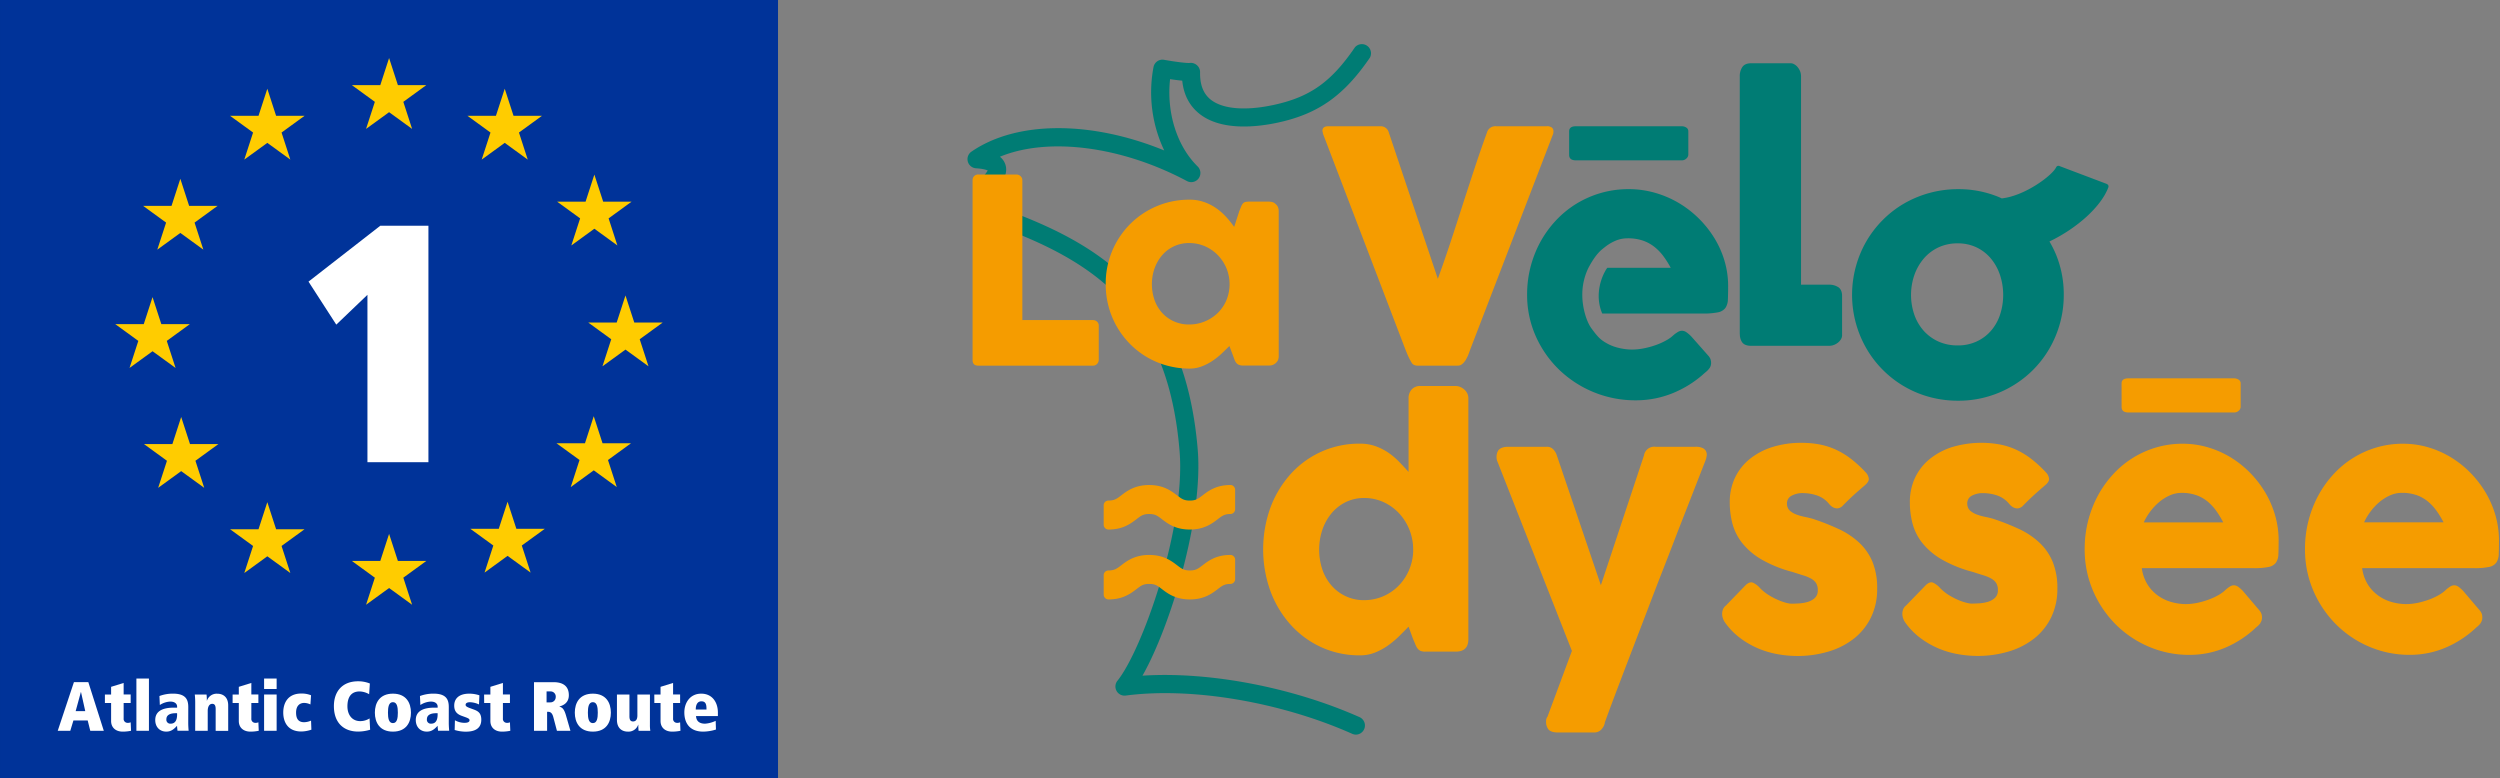 <svg id="acae8c3e-ec6d-4764-825f-5c4537f0ff6b" data-name="Calque 1" xmlns="http://www.w3.org/2000/svg" width="482mm" height="150mm" viewBox="0 0 1366.3 425.2"><rect x="0" y="0" width="1366.3" height="425.2" fill="#808080" stroke="none"/><defs><style>.b716904c-2b7b-4ce3-bbae-0ff4c719f808{fill:#039;}.fd31786b-a8a7-4751-b6e0-b3c04baeac06{fill:#fc0;}.b2d05bc8-12e7-467f-bdbd-cafa5c36b35a{fill:#fff;}.b1cc704d-3202-4a2e-97c4-091f3eab3c6c{fill:#f59c00;}.b0f6f2a5-8348-4527-a3f4-c17ce111816f{fill:#007c74;}</style></defs><rect class="b716904c-2b7b-4ce3-bbae-0ff4c719f808" width="425.2" height="425.2"/><polygon class="fd31786b-a8a7-4751-b6e0-b3c04baeac06" points="332.61 119.35 345.19 110.2 329.64 110.2 324.83 95.41 320.03 110.2 304.47 110.21 317.05 119.35 312.24 134.15 324.83 125 337.41 134.15 332.61 119.35"/><polygon class="fd31786b-a8a7-4751-b6e0-b3c04baeac06" points="283.62 72.43 296.2 63.29 280.65 63.29 275.84 48.5 271.03 63.29 255.47 63.29 268.06 72.44 263.25 87.23 275.84 78.08 288.42 87.23 283.62 72.43"/><polygon class="fd31786b-a8a7-4751-b6e0-b3c04baeac06" points="220.42 55.66 233 46.51 217.45 46.51 212.64 31.72 207.84 46.51 192.28 46.51 204.86 55.66 200.05 70.45 212.64 61.31 225.22 70.45 220.42 55.66"/><polygon class="fd31786b-a8a7-4751-b6e0-b3c04baeac06" points="153.87 72.43 166.45 63.29 150.89 63.29 146.09 48.5 141.28 63.29 125.72 63.29 138.31 72.44 133.5 87.23 146.09 78.08 158.67 87.23 153.87 72.43"/><polygon class="fd31786b-a8a7-4751-b6e0-b3c04baeac06" points="106.33 121.65 118.91 112.51 103.36 112.51 98.55 97.71 93.74 112.51 78.19 112.51 90.77 121.65 85.96 136.45 98.55 127.3 111.13 136.44 106.33 121.65"/><polygon class="fd31786b-a8a7-4751-b6e0-b3c04baeac06" points="91.14 186.31 103.73 177.16 88.17 177.16 83.36 162.37 78.56 177.16 63 177.16 75.59 186.31 70.78 201.1 83.37 191.96 95.95 201.1 91.14 186.31"/><polygon class="fd31786b-a8a7-4751-b6e0-b3c04baeac06" points="106.8 251.82 119.38 242.68 103.83 242.68 99.02 227.89 94.21 242.68 78.66 242.68 91.24 251.83 86.43 266.62 99.02 257.48 111.61 266.62 106.8 251.82"/><polygon class="fd31786b-a8a7-4751-b6e0-b3c04baeac06" points="153.87 298.38 166.45 289.24 150.89 289.24 146.09 274.44 141.28 289.24 125.72 289.24 138.31 298.38 133.5 313.18 146.09 304.03 158.67 313.17 153.87 298.38"/><polygon class="fd31786b-a8a7-4751-b6e0-b3c04baeac06" points="220.42 315.72 233 306.57 217.45 306.57 212.64 291.78 207.83 306.57 192.28 306.57 204.86 315.72 200.06 330.51 212.64 321.37 225.22 330.51 220.42 315.72"/><polygon class="fd31786b-a8a7-4751-b6e0-b3c04baeac06" points="285.17 298.14 297.75 289 282.2 289 277.39 274.2 272.58 289 257.03 289 269.61 298.14 264.81 312.94 277.39 303.79 289.98 312.94 285.17 298.14"/><polygon class="fd31786b-a8a7-4751-b6e0-b3c04baeac06" points="332.27 251.4 344.86 242.26 329.3 242.26 324.49 227.47 319.69 242.26 304.13 242.26 316.72 251.4 311.91 266.2 324.5 257.05 337.08 266.2 332.27 251.4"/><polygon class="fd31786b-a8a7-4751-b6e0-b3c04baeac06" points="349.61 185.41 362.19 176.26 346.64 176.26 341.83 161.47 337.03 176.26 321.47 176.26 334.05 185.41 329.25 200.2 341.84 191.06 354.42 200.2 349.61 185.41"/><polygon class="b2d05bc8-12e7-467f-bdbd-cafa5c36b35a" points="200.81 161.13 183.78 177.42 168.6 153.91 207.85 123.36 234.14 123.36 234.14 252.6 200.81 252.6 200.81 161.13"/><path class="b2d05bc8-12e7-467f-bdbd-cafa5c36b35a" d="M47.92,393.76h-7.8l-1.71,5.63H31.55l8.84-26.57h7.88l8.45,26.57H49.33Zm-3.65-15.53h-.08l-2.85,10.43h5.25Z"/><path class="b2d05bc8-12e7-467f-bdbd-cafa5c36b35a" d="M57.33,379.56h3.39v-4.19l6.85-2.13v6.32h3.84v4.64H67.57v8.46a2.14,2.14,0,0,0,2.25,2.39,3.36,3.36,0,0,0,1.59-.3l.2,4.64a22.36,22.36,0,0,1-4.53.46c-3.77,0-6.36-2.13-6.36-5.82V384.2H57.33Z"/><rect class="b2d05bc8-12e7-467f-bdbd-cafa5c36b35a" x="74.54" y="370.84" width="6.85" height="28.55"/><path class="b2d05bc8-12e7-467f-bdbd-cafa5c36b35a" d="M102.87,395c0,1.6.11,3.2.22,4.38H97c-.07-.91-.23-1.83-.23-2.74-2,2.21-3.54,3.2-5.93,3.2-3.51,0-6-2.51-6-6.32,0-4.42,3.32-6.78,10.2-6.78h1.75v-.61c0-1.25-1-2.7-3.73-2.7a11.26,11.26,0,0,0-5.71,1.87l-.22-4.91a20.9,20.9,0,0,1,7.42-1.3c7,0,8.34,3.28,8.34,7.35Zm-6.1-5.21H96c-3,0-5.07.95-5.07,3.27a2.14,2.14,0,0,0,2.36,2.44c3.16,0,3.5-3.2,3.5-5.06Z"/><path class="b2d05bc8-12e7-467f-bdbd-cafa5c36b35a" d="M106.68,383.59a37.78,37.78,0,0,0-.23-4h6.43a27.32,27.32,0,0,1,.15,3.31h.08a5.58,5.58,0,0,1,5.6-3.77c3.38,0,6,2,6,6.4v13.89h-6.85V387.48c0-1.91-.57-2.82-1.87-2.82-1.71,0-2.47,1.79-2.47,3.84v10.89h-6.85Z"/><path class="b2d05bc8-12e7-467f-bdbd-cafa5c36b35a" d="M127.12,379.56h3.39v-4.19l6.85-2.13v6.32h3.85v4.64h-3.85v8.46a2.14,2.14,0,0,0,2.25,2.39,3.44,3.44,0,0,0,1.6-.3l.19,4.64a22.36,22.36,0,0,1-4.53.46c-3.77,0-6.36-2.13-6.36-5.82V384.2h-3.39Z"/><path class="b2d05bc8-12e7-467f-bdbd-cafa5c36b35a" d="M144.33,370.84h6.85v5.71h-6.85Zm0,8.72h6.85v19.83h-6.85Z"/><path class="b2d05bc8-12e7-467f-bdbd-cafa5c36b35a" d="M169.65,385a8.32,8.32,0,0,0-3.35-.84c-2.51,0-4.49,1.56-4.49,5.29,0,3,1,5.26,4.38,5.26a9.62,9.62,0,0,0,3.8-.88l.19,4.95a17.68,17.68,0,0,1-5.52,1c-7.23,0-9.86-5-9.86-10.36s2.63-10.39,9.86-10.39a13.76,13.76,0,0,1,5.33.95Z"/><path class="b2d05bc8-12e7-467f-bdbd-cafa5c36b35a" d="M202.28,398.82a23.13,23.13,0,0,1-6.55,1c-7.73,0-13.25-4.61-13.25-13.93,0-7.85,4.49-13.55,13.21-13.55a16.87,16.87,0,0,1,6.44,1.21l-.39,5.86a11,11,0,0,0-5.17-1.52c-4.57,0-6.7,3-6.7,8.15,0,4.57,2.51,8.07,7,8.07a9.51,9.51,0,0,0,5.1-1.48Z"/><path class="b2d05bc8-12e7-467f-bdbd-cafa5c36b35a" d="M214.73,379.1c7.23,0,9.86,5,9.86,10.39s-2.63,10.36-9.86,10.36-9.86-5-9.86-10.36,2.63-10.39,9.86-10.39m0,16.1c2.32,0,2.7-2.81,2.7-5.71s-.38-5.74-2.7-5.74-2.7,2.85-2.7,5.74.38,5.71,2.7,5.71"/><path class="b2d05bc8-12e7-467f-bdbd-cafa5c36b35a" d="M245.26,395c0,1.6.12,3.2.23,4.38H239.4c-.07-.91-.23-1.83-.23-2.74-2,2.21-3.54,3.2-5.94,3.2-3.5,0-6-2.51-6-6.32,0-4.42,3.31-6.78,10.2-6.78h1.75v-.61c0-1.25-1-2.7-3.73-2.7a11.26,11.26,0,0,0-5.71,1.87l-.23-4.91a21,21,0,0,1,7.43-1.3c7,0,8.33,3.28,8.33,7.35Zm-6.09-5.21h-.8c-3,0-5.06.95-5.06,3.27a2.14,2.14,0,0,0,2.36,2.44c3.16,0,3.5-3.2,3.5-5.06Z"/><path class="b2d05bc8-12e7-467f-bdbd-cafa5c36b35a" d="M248.62,393.64a10.89,10.89,0,0,0,5.18,1.41c1.86,0,2.81-.49,2.81-1.41,0-.68-.53-1.06-2.2-1.67l-2.1-.76c-3.16-1.14-4.07-3.09-4.07-5.6,0-3.5,2.25-6.51,8.26-6.51A17.67,17.67,0,0,1,262,380l-.23,5a12.42,12.42,0,0,0-4.87-1.22c-1.33,0-2.44.38-2.44,1.44,0,.69.65,1.14,2.28,1.75l2.29.84c2.47.91,4,2.09,4,5.56,0,4.11-2.63,6.51-8.49,6.51a21.6,21.6,0,0,1-6.06-.92Z"/><path class="b2d05bc8-12e7-467f-bdbd-cafa5c36b35a" d="M264.57,379.56H268v-4.19l6.85-2.13v6.32h3.84v4.64h-3.84v8.46a2.14,2.14,0,0,0,2.25,2.39,3.36,3.36,0,0,0,1.59-.3l.2,4.64a22.36,22.36,0,0,1-4.53.46c-3.77,0-6.36-2.13-6.36-5.82V384.2h-3.39Z"/><path class="b2d05bc8-12e7-467f-bdbd-cafa5c36b35a" d="M302.38,391.86c-.69-2.55-1.87-2.86-3-2.86H299v10.39h-7.16V372.82h10.62c5.37,0,8.42,2.25,8.42,7.16,0,3.92-2.78,5.52-5.11,6.09v.11c1.53.5,2.52,1.22,3.58,4.91l2.4,8.3h-7.38Zm-1.6-8a2.86,2.86,0,0,0,2.93-2.85,2.81,2.81,0,0,0-3-3.13h-2v6Z"/><path class="b2d05bc8-12e7-467f-bdbd-cafa5c36b35a" d="M324,379.1c7.23,0,9.85,5,9.85,10.39s-2.62,10.36-9.85,10.36-9.86-5-9.86-10.36,2.62-10.39,9.86-10.39m0,16.1c2.32,0,2.7-2.81,2.7-5.71s-.38-5.74-2.7-5.74-2.71,2.85-2.71,5.74.38,5.71,2.71,5.71"/><path class="b2d05bc8-12e7-467f-bdbd-cafa5c36b35a" d="M355.19,396.12a19.71,19.71,0,0,0,.22,3.27H349a27.32,27.32,0,0,1-.15-3.31h-.08a5.58,5.58,0,0,1-5.6,3.77c-3.38,0-6-2-6-6.4V379.56H344v11.91c0,1.91.57,2.82,1.95,2.82,2,0,2.39-1.79,2.39-3.27V379.56h6.86Z"/><path class="b2d05bc8-12e7-467f-bdbd-cafa5c36b35a" d="M357.59,379.56H361v-4.19l6.85-2.13v6.32h3.84v4.64h-3.84v8.46a2.14,2.14,0,0,0,2.24,2.39,3.38,3.38,0,0,0,1.6-.3l.19,4.64a22.27,22.27,0,0,1-4.53.46c-3.76,0-6.35-2.13-6.35-5.82V384.2h-3.39Z"/><path class="b2d05bc8-12e7-467f-bdbd-cafa5c36b35a" d="M380.39,391.36c.19,3.2,2.4,4.15,4.95,4.15a16.24,16.24,0,0,0,5.79-1.56l.15,4.76a24.41,24.41,0,0,1-6.93,1.14c-8,0-10.35-5.37-10.35-10.47,0-5.44,3.23-10.28,9.21-10.28,6.2,0,9.13,4.91,9.13,10.32v1.94Zm5.71-3.58v-.57c0-2.66-.72-3.92-2.78-3.92s-3.08,1.75-3.08,4.49Z"/><path class="b1cc704d-3202-4a2e-97c4-091f3eab3c6c" d="M772.31,349.35c.51,1.12.93,2.1,1.27,2.95a8.92,8.92,0,0,0,1.15,2.12,4.21,4.21,0,0,0,1.57,1.27,6.26,6.26,0,0,0,2.64.44H795.6q6.89,0,6.89-6.78V217.65a5.94,5.94,0,0,0-.64-2.73,7.16,7.16,0,0,0-1.66-2.11,7.9,7.9,0,0,0-2.25-1.37,6.44,6.44,0,0,0-2.34-.48H776.47a6.15,6.15,0,0,0-5,1.94,7,7,0,0,0-1.66,4.75v40.26c-1.59-1.76-3.27-3.57-5.06-5.42a38.71,38.71,0,0,0-5.86-5,31.09,31.09,0,0,0-7.06-3.61,24.76,24.76,0,0,0-8.54-1.41,50.28,50.28,0,0,0-38,16.69,57.2,57.2,0,0,0-11,18.32,67.49,67.49,0,0,0,0,45.5,57,57,0,0,0,11,18.37A51,51,0,0,0,722,353.67a50.21,50.21,0,0,0,21.29,4.49,21.92,21.92,0,0,0,8.24-1.54,34.44,34.44,0,0,0,7.15-3.92,50.73,50.73,0,0,0,6.07-5.11q2.76-2.73,5.06-5.11ZM722.7,289.54a28,28,0,0,1,5-9,23.61,23.61,0,0,1,7.78-6.12,22.36,22.36,0,0,1,10.07-2.25,25,25,0,0,1,10.58,2.25,26.89,26.89,0,0,1,8.5,6.12,29,29,0,0,1,7.7,19.73v1.24a28.48,28.48,0,0,1-2.42,10.39,27.81,27.81,0,0,1-5.74,8.41A26.25,26.25,0,0,1,745.53,328a23.14,23.14,0,0,1-10.07-2.16,23.54,23.54,0,0,1-7.78-5.86,26.11,26.11,0,0,1-5-8.77,34.45,34.45,0,0,1,0-21.62m136.4,66.15-13.35,35.95a3.49,3.49,0,0,0-.47.79,4.31,4.31,0,0,0-.29,1.76,6.56,6.56,0,0,0,1.4,4.54c.94,1,2.68,1.54,5.23,1.54h19.64a5.27,5.27,0,0,0,3.74-1.45,7.76,7.76,0,0,0,2.12-3.84l-.25.44q1.18-3.35,3.48-9.51t5.4-14.31q3.11-8.16,6.84-17.89t7.78-20.3q4-10.57,8.29-21.54T917,290.29l8-20.44q3.82-9.83,7.06-18.11a11.59,11.59,0,0,0,.68-2.68,4.33,4.33,0,0,0-.38-2.47,4,4,0,0,0-1.92-1.76,8.7,8.7,0,0,0-3.74-.66H904.83a5.7,5.7,0,0,0-6.37,4.76l-23.55,70.91-24.06-70.91a8.44,8.44,0,0,0-2-3.39,4.66,4.66,0,0,0-3.48-1.37h-21q-4.5,0-5.82,2.51a7.08,7.08,0,0,0,0,6Zm98.74-37.35c-1.05-.35-2.26.06-3.62,1.24l-11,11.36a4.73,4.73,0,0,0-1.49,1.89,6.84,6.84,0,0,0-.51,2.43,7.46,7.46,0,0,0,.42,2.68,9.3,9.3,0,0,0,1.41,2.6,38.67,38.67,0,0,0,8.16,8.24,47.37,47.37,0,0,0,9.69,5.55,49.13,49.13,0,0,0,10.54,3.13,61.6,61.6,0,0,0,10.71,1,58.81,58.81,0,0,0,17.3-2.46,41.65,41.65,0,0,0,13.9-7.14,33.14,33.14,0,0,0,9.22-11.54,35,35,0,0,0,3.36-15.59,37.67,37.67,0,0,0-2.59-14.8,30.44,30.44,0,0,0-7.27-10.44,42.7,42.7,0,0,0-11.05-7.36,130.29,130.29,0,0,0-14-5.54c-1.36-.42-2.85-.78-4.46-1.11a30.56,30.56,0,0,1-4.59-1.27,11.74,11.74,0,0,1-3.66-2.07,5,5,0,0,1-1.66-3.57A4.68,4.68,0,0,1,979,271a12.67,12.67,0,0,1,6.63-1.5,24.22,24.22,0,0,1,7.14,1.19,14.66,14.66,0,0,1,6.8,4.63,7.69,7.69,0,0,0,1.53,1.49,5.53,5.53,0,0,0,1.79.88,3.89,3.89,0,0,0,1.95.05,4.73,4.73,0,0,0,2-1.1q3.24-3.34,6.25-6.08c2-1.82,4.13-3.67,6.34-5.55,1.3-1.18,1.94-2.28,1.91-3.3a5.67,5.67,0,0,0-1.49-3.31,66.62,66.62,0,0,0-8-7.44,43.8,43.8,0,0,0-8.29-5.11,39.23,39.23,0,0,0-8.93-2.91,51.36,51.36,0,0,0-10-.92,52,52,0,0,0-16.07,2.33,37.46,37.46,0,0,0-12.41,6.61,29.32,29.32,0,0,0-8,10.26,31,31,0,0,0-2.8,13.3,45.15,45.15,0,0,0,1.53,11.89,29.18,29.18,0,0,0,5.4,10.53,38.21,38.21,0,0,0,10.49,8.86,68.62,68.62,0,0,0,16.84,6.78q3.23,1.05,5.82,1.85a22.28,22.28,0,0,1,4.38,1.8,7.71,7.71,0,0,1,2.72,2.47,7.22,7.22,0,0,1,.93,3.92,5.4,5.4,0,0,1-1.66,4.23,9.81,9.81,0,0,1-4,2.16,21.5,21.5,0,0,1-4.8.79c-1.67.09-3,.13-4.12.13a13.13,13.13,0,0,1-2.56-.44A29.63,29.63,0,0,1,972,328a38.13,38.13,0,0,1-5.14-2.64,25.11,25.11,0,0,1-5-4,12,12,0,0,0-4-3m98.44,0c-1-.35-2.26.06-3.62,1.24l-11,11.36a4.73,4.73,0,0,0-1.49,1.89,6.84,6.84,0,0,0-.51,2.43,7.27,7.27,0,0,0,.43,2.68,8.78,8.78,0,0,0,1.4,2.6,38.67,38.67,0,0,0,8.16,8.24,47.37,47.37,0,0,0,9.69,5.55,49.13,49.13,0,0,0,10.54,3.13,61.6,61.6,0,0,0,10.71,1,58.81,58.81,0,0,0,17.3-2.46,41.65,41.65,0,0,0,13.9-7.14,33.14,33.14,0,0,0,9.22-11.54,35,35,0,0,0,3.36-15.59,37.67,37.67,0,0,0-2.59-14.8,30.44,30.44,0,0,0-7.27-10.44,42.7,42.7,0,0,0-11-7.36,130.29,130.29,0,0,0-14-5.54c-1.36-.42-2.85-.78-4.46-1.11a30.23,30.23,0,0,1-4.59-1.27,11.86,11.86,0,0,1-3.66-2.07,5,5,0,0,1-1.65-3.57,4.66,4.66,0,0,1,2.29-4.58,12.69,12.69,0,0,1,6.63-1.5,24.22,24.22,0,0,1,7.14,1.19,14.66,14.66,0,0,1,6.8,4.63,8,8,0,0,0,1.53,1.49,5.63,5.63,0,0,0,1.79.88,3.89,3.89,0,0,0,2,.05,4.78,4.78,0,0,0,2-1.1q3.24-3.34,6.25-6.08t6.33-5.55q2-1.77,1.92-3.3a5.67,5.67,0,0,0-1.49-3.31,66.62,66.62,0,0,0-8-7.44,43.48,43.48,0,0,0-8.29-5.11,39.23,39.23,0,0,0-8.93-2.91A56,56,0,0,0,1067,244.3a37.41,37.41,0,0,0-12.42,6.61,29.32,29.32,0,0,0-8,10.26,31,31,0,0,0-2.8,13.3,45.15,45.15,0,0,0,1.53,11.89,29.15,29.15,0,0,0,5.39,10.53,38.17,38.17,0,0,0,10.51,8.86,68.54,68.54,0,0,0,16.83,6.78q3.23,1.05,5.82,1.85a22.28,22.28,0,0,1,4.38,1.8,7.71,7.71,0,0,1,2.72,2.47,7.22,7.22,0,0,1,.93,3.92,5.43,5.43,0,0,1-1.65,4.23,9.92,9.92,0,0,1-4,2.16,21.5,21.5,0,0,1-4.8.79c-1.67.09-3,.13-4.12.13a13,13,0,0,1-2.55-.44,29.32,29.32,0,0,1-4.34-1.45,38.13,38.13,0,0,1-5.14-2.64,25.11,25.11,0,0,1-5-4,12.14,12.14,0,0,0-4-3m179,22.16a5,5,0,0,0,.94-3,7.14,7.14,0,0,0-.26-1.9,5.82,5.82,0,0,0-1.19-2.06l-9-10.58a18.64,18.64,0,0,0-2.59-2.29,3.83,3.83,0,0,0-4.34-.22,19.29,19.29,0,0,0-2.34,1.72,18.1,18.1,0,0,1-4,3,34.35,34.35,0,0,1-5.53,2.55,42.74,42.74,0,0,1-6.25,1.77,31.36,31.36,0,0,1-6.29.66,29.7,29.7,0,0,1-7.22-1,23.62,23.62,0,0,1-7.23-3.22,21.9,21.9,0,0,1-6-6,22.44,22.44,0,0,1-3.45-9.43h61.21a37.42,37.42,0,0,0,8.12-.66,6.34,6.34,0,0,0,4-2.38,8.54,8.54,0,0,0,1.32-4.62c.08-1.94.13-4.44.13-7.49a49.18,49.18,0,0,0-1.92-13.7,53.08,53.08,0,0,0-5.39-12.51,57.28,57.28,0,0,0-8.33-10.79,54.71,54.71,0,0,0-10.67-8.46,52.74,52.74,0,0,0-12.46-5.46,48.57,48.57,0,0,0-13.68-1.93,50.4,50.4,0,0,0-14.71,2.11,51.59,51.59,0,0,0-23.67,15,57.33,57.33,0,0,0-8.17,11.67,61.39,61.39,0,0,0-7,28.63,57.07,57.07,0,0,0,4.59,23,58.67,58.67,0,0,0,12.41,18.37,57,57,0,0,0,18.2,12.2,55.64,55.64,0,0,0,22,4.41,49.82,49.82,0,0,0,19.81-4,56.62,56.62,0,0,0,16.83-11.15,10.66,10.66,0,0,0,2.21-2.24m-35.06-69.9a20.37,20.37,0,0,1,6.12,3.43,27,27,0,0,1,4.76,5.11,50.87,50.87,0,0,1,3.86,6.34h-43.43a32.22,32.22,0,0,1,3.52-5.9,31.37,31.37,0,0,1,4.89-5.2,24.14,24.14,0,0,1,5.82-3.65,15.8,15.8,0,0,1,6.42-1.37,23.66,23.66,0,0,1,8,1.24m155.43,69.9a5,5,0,0,0,.94-3,7.14,7.14,0,0,0-.26-1.9,5.82,5.82,0,0,0-1.19-2.06l-9-10.58a18.64,18.64,0,0,0-2.59-2.29,3.83,3.83,0,0,0-4.34-.22,18.54,18.54,0,0,0-2.33,1.72,18.41,18.41,0,0,1-4,3,34,34,0,0,1-5.53,2.55,43,43,0,0,1-6.24,1.77,31.43,31.43,0,0,1-6.29.66,29.78,29.78,0,0,1-7.23-1,23.62,23.62,0,0,1-7.23-3.22,22,22,0,0,1-6-6,22.3,22.3,0,0,1-3.44-9.43h61.2a37.42,37.42,0,0,0,8.12-.66,6.34,6.34,0,0,0,4-2.38,8.54,8.54,0,0,0,1.32-4.62q.13-2.91.13-7.49a49.54,49.54,0,0,0-1.91-13.7,53.53,53.53,0,0,0-5.4-12.51,56.87,56.87,0,0,0-8.33-10.79,54.41,54.41,0,0,0-10.67-8.46,52.67,52.67,0,0,0-12.45-5.46,48.64,48.64,0,0,0-13.69-1.93,50.4,50.4,0,0,0-14.71,2.11,51.59,51.59,0,0,0-23.67,15,57.28,57.28,0,0,0-8.16,11.67,60.64,60.64,0,0,0-5.19,13.61,61.3,61.3,0,0,0-1.83,15,57.07,57.07,0,0,0,4.59,23,58.7,58.7,0,0,0,12.42,18.37,56.88,56.88,0,0,0,18.19,12.2,55.66,55.66,0,0,0,22,4.41,49.77,49.77,0,0,0,19.8-4,56.49,56.49,0,0,0,16.83-11.15,10.66,10.66,0,0,0,2.21-2.24m-35.06-69.9a20.37,20.37,0,0,1,6.12,3.43,27,27,0,0,1,4.76,5.11,52.14,52.14,0,0,1,3.87,6.34h-43.44a31.73,31.73,0,0,1,3.53-5.9,30.9,30.9,0,0,1,4.88-5.2,24.39,24.39,0,0,1,5.83-3.65,15.72,15.72,0,0,1,6.41-1.37,23.66,23.66,0,0,1,8,1.24"/><path class="b1cc704d-3202-4a2e-97c4-091f3eab3c6c" d="M1159.5,222.42q0,3,3.72,3h57.66a3.62,3.62,0,0,0,2.7-1,3,3,0,0,0,1-2V209.57a2.33,2.33,0,0,0-1.09-2.06,4.7,4.7,0,0,0-2.62-.73h-57.66q-3.72,0-3.72,2.79Z"/><path class="b0f6f2a5-8348-4527-a3f4-c17ce111816f" d="M857.57,84.64c0,2,1.24,3,3.72,3H919a3.59,3.59,0,0,0,2.7-1.05,3,3,0,0,0,1-2V71.78a2.34,2.34,0,0,0-1.09-2.06A4.7,4.7,0,0,0,919,69H861.29q-3.72,0-3.72,2.79Z"/><path class="b0f6f2a5-8348-4527-a3f4-c17ce111816f" d="M1004.72,157a8.74,8.74,0,0,0-5.06-1.41H984.3V41.7a7.23,7.23,0,0,0-.57-2.91,8.7,8.7,0,0,0-1.41-2.25,6.39,6.39,0,0,0-1.81-1.45,3.89,3.89,0,0,0-1.85-.52H957.08q-3.44,0-4.85,2.06a8.77,8.77,0,0,0-1.41,5.07V182.23a8.43,8.43,0,0,0,.07.9c0,.13,0,.27,0,.4s0,.2.05.3a7.08,7.08,0,0,0,1.25,3.33q1.41,1.83,4.85,1.83h.55c.14,0,.27,0,.41,0h41.62a7.18,7.18,0,0,0,2.9-.57,8.59,8.59,0,0,0,2.26-1.41,6.76,6.76,0,0,0,1.45-1.81,4,4,0,0,0,.51-1.85V161.8c0-2.29-.68-3.91-2.06-4.85"/><path class="b1cc704d-3202-4a2e-97c4-091f3eab3c6c" d="M775,199.83h21.76a3.62,3.62,0,0,0,2.38-.88,8.9,8.9,0,0,0,1.85-2.16,20.51,20.51,0,0,0,1.41-2.77q.61-1.5,1-2.73L848.89,73v-.26a3.54,3.54,0,0,0,.09-1,2.53,2.53,0,0,0-.84-2,4.34,4.34,0,0,0-2.86-.75H817.53a4.75,4.75,0,0,0-4.85,3.35q-3.61,10-6.91,20t-6.52,20q-3.22,10.05-6.52,20.05t-6.92,20L759,72.36A4.58,4.58,0,0,0,754.37,69H726c-2.17,0-3.26.83-3.26,2.47a2,2,0,0,0,.13.71A2.18,2.18,0,0,1,723,73l45.2,118.31c.47,1.17.95,2.32,1.45,3.43a28.22,28.22,0,0,0,1.72,3.26c.59,1.23,1.79,1.85,3.61,1.85"/><path class="b0f6f2a5-8348-4527-a3f4-c17ce111816f" d="M1093.07,172a25.72,25.72,0,0,1-4.94,8.76,23.17,23.17,0,0,1-7.84,5.86,24.14,24.14,0,0,1-10.35,2.16,25.18,25.18,0,0,1-10.61-2.16,24,24,0,0,1-8-5.86,26.07,26.07,0,0,1-5.11-8.76,33.39,33.39,0,0,1,0-21.63,28.15,28.15,0,0,1,5.11-9,23.91,23.91,0,0,1,8-6.13,24.46,24.46,0,0,1,10.61-2.24,23.46,23.46,0,0,1,10.35,2.24,23.14,23.14,0,0,1,7.84,6.13,27.77,27.77,0,0,1,4.94,9,34.86,34.86,0,0,1,0,21.63m58.4-71.45-26-9.83a1.38,1.38,0,0,0-1.75.71c-2.06,4.4-17,15.64-29.74,17-.42-.19-.82-.42-1.26-.6a57.28,57.28,0,0,0-22.5-4.45,58.95,58.95,0,0,0-29.43,7.75,56,56,0,0,0-11.67,8.95,56.84,56.84,0,0,0-9,11.62,57.65,57.65,0,0,0-5.82,13.88,58.65,58.65,0,0,0,5.82,45,56.67,56.67,0,0,0,9,11.68A57,57,0,0,0,1054.66,217a58.94,58.94,0,0,0,15.55,2A57.5,57.5,0,0,0,1111,202.26a57,57,0,0,0,9-11.68,58.43,58.43,0,0,0,5.82-13.87,57.78,57.78,0,0,0,2.07-15.55,57,57,0,0,0-4.54-22.77,61.41,61.41,0,0,0-3.28-6.42c15.36-7.37,28.32-19.2,32.19-29.59a1.39,1.39,0,0,0-.81-1.79"/><path class="b0f6f2a5-8348-4527-a3f4-c17ce111816f" d="M741.05,401.49a5,5,0,0,1-2-.43c-39.23-17.46-87.86-25.67-123.87-20.91a5,5,0,0,1-4.51-8.06c13.59-16.78,37.4-84,34-125.43-5.95-72.65-41.53-100.8-93.11-120.73a5,5,0,1,1,3.58-9.27c47.66,18.41,92.69,46.79,99.45,129.19,3.06,37.43-14.88,96.35-30.2,123.42,36.26-2.35,81.59,6.19,118.71,22.7a5,5,0,0,1-2,9.52"/><path class="b0f6f2a5-8348-4527-a3f4-c17ce111816f" d="M539.68,105.9a5,5,0,0,1-3.17-8.8,14.94,14.94,0,0,0,3.3-3.91c-.78-.37-2.61-1-6.5-1.22a5,5,0,0,1-2.53-9c24.8-17.16,65.57-17.07,105.49-.75a74.16,74.16,0,0,1-5.86-45.54,5,5,0,0,1,5.76-4c5.48,1,12.42,1.91,14,1.72a5.14,5.14,0,0,1,4,1.25,5,5,0,0,1,1.7,3.77c-.14,6.77,1.7,11.64,5.63,14.88,6.46,5.33,19.15,6.43,34.8,3C716,53,727.55,44.81,740.48,25.88a5,5,0,0,1,8.21,5.61C734.48,52.29,720.39,62.25,698.4,67c-10.95,2.38-31.13,4.88-43.22-5.08-5.25-4.32-8.29-10.3-9.06-17.83-2.14-.2-4.51-.52-6.65-.84-2,18.28,3.7,36.65,15.2,47.85a5,5,0,0,1-5.81,7.94c-36.16-19.32-76.23-24.2-102.39-13.37a8.91,8.91,0,0,1,3,4.28c2.27,7-5.16,13.54-6.67,14.79a4.93,4.93,0,0,1-3.16,1.14"/><path class="b1cc704d-3202-4a2e-97c4-091f3eab3c6c" d="M531.53,196.74q0,3.09,3.09,3.09H597.4a3,3,0,0,0,2.28-1.05,3.37,3.37,0,0,0,.81-2.18V178.11a3,3,0,0,0-.92-2.32,3.09,3.09,0,0,0-2.17-.85H558.73V98.46a3,3,0,0,0-1.05-2.25,3.3,3.3,0,0,0-2.18-.84H534.69a3,3,0,0,0-2.32.91,3.12,3.12,0,0,0-.84,2.18ZM698.84,115.4a5.54,5.54,0,0,0-.43-2.25,4.51,4.51,0,0,0-1.4-1.75,3.52,3.52,0,0,0-1.83-1,9.5,9.5,0,0,0-1.83-.21H682.88a10.11,10.11,0,0,0-2.18.18,2.54,2.54,0,0,0-1.3.7,5.14,5.14,0,0,0-1,1.62c-.3.72-.69,1.67-1.16,2.84l-2.74,8.51a51.16,51.16,0,0,0-4.32-5.41,32.44,32.44,0,0,0-5.41-4.78,27.1,27.1,0,0,0-6.65-3.41,23.61,23.61,0,0,0-8-1.31,45.58,45.58,0,0,0-32.48,13.33,46,46,0,0,0-13.35,32.79,47,47,0,0,0,1.61,12.41,45.92,45.92,0,0,0,4.6,11.07,46.76,46.76,0,0,0,7.14,9.32,45.14,45.14,0,0,0,20.21,11.77,45.88,45.88,0,0,0,12.27,1.62,18.47,18.47,0,0,0,6.75-1.23,29.7,29.7,0,0,0,5.87-3.06,38.24,38.24,0,0,0,5-4q2.25-2.15,4.15-4.05l2,5.28c.28.8.55,1.53.81,2.21a6.32,6.32,0,0,0,.95,1.73,3.59,3.59,0,0,0,1.48,1.08,6.11,6.11,0,0,0,2.39.39h13.84a9.5,9.5,0,0,0,1.83-.21,5.46,5.46,0,0,0,3.23-2.7,6.13,6.13,0,0,0,.43-2.29ZM631,146.69a21.93,21.93,0,0,1,4.12-7.17,19.08,19.08,0,0,1,14.76-6.68,21.43,21.43,0,0,1,8.75,1.79,22,22,0,0,1,7,4.89,22.81,22.81,0,0,1,4.68,7.17,23,23,0,0,1,0,17.25,21.3,21.3,0,0,1-4.68,7,22.33,22.33,0,0,1-15.78,6.4,19.74,19.74,0,0,1-8.33-1.73,19.33,19.33,0,0,1-6.43-4.67,20.45,20.45,0,0,1-4.12-7,26.55,26.55,0,0,1,0-17.25"/><path class="b1cc704d-3202-4a2e-97c4-091f3eab3c6c" d="M674.25,265.85a2.28,2.28,0,0,0-1.85-.77c-7.83,0-12.1,3.3-15.22,5.69-2.44,1.86-3.67,2.8-6.92,2.8s-4.47-.94-6.91-2.8c-3.14-2.4-7.44-5.69-15.31-5.69s-12.17,3.29-15.31,5.69c-2.36,1.81-3.67,2.8-6.94,2.8a2.61,2.61,0,0,0-2.61,2.61v10.61a2.67,2.67,0,0,0,2.67,2.62c7.87,0,12.16-3.29,15.3-5.69,2.44-1.87,3.66-2.8,6.91-2.8s4.47.93,6.91,2.8c3.14,2.4,7.43,5.69,15.29,5.69s12.17-3.29,15.3-5.69c2.35-1.8,3.65-2.79,6.85-2.8a2.62,2.62,0,0,0,2.61-2.61V267.7a2.61,2.61,0,0,0-.77-1.85"/><path class="b1cc704d-3202-4a2e-97c4-091f3eab3c6c" d="M674.25,304.05a2.6,2.6,0,0,0-1.84-.76h0c-7.83,0-12.1,3.29-15.22,5.68-2.44,1.86-3.66,2.8-6.92,2.8s-4.47-.94-6.91-2.8c-3.14-2.4-7.44-5.68-15.31-5.68s-12.17,3.28-15.31,5.68c-2.36,1.81-3.67,2.8-6.94,2.8a2.61,2.61,0,0,0-2.61,2.61V325a2.66,2.66,0,0,0,2.67,2.61c7.87,0,12.16-3.28,15.3-5.68,2.44-1.87,3.67-2.8,6.91-2.8s4.47.93,6.91,2.8c3.14,2.4,7.43,5.68,15.29,5.68s12.17-3.28,15.3-5.68c2.36-1.8,3.65-2.79,6.86-2.8a2.62,2.62,0,0,0,2.6-2.61V305.9a2.61,2.61,0,0,0-.77-1.85"/><path class="b0f6f2a5-8348-4527-a3f4-c17ce111816f" d="M942.48,142.53a52.13,52.13,0,0,0-5.6-12.51,57,57,0,0,0-8.63-10.79,56.24,56.24,0,0,0-11.06-8.46,55,55,0,0,0-12.9-5.46,52.09,52.09,0,0,0-14.19-1.94,54.25,54.25,0,0,0-15.23,2.11,54.88,54.88,0,0,0-13.39,5.9,53.61,53.61,0,0,0-11.15,9.12,57.86,57.86,0,0,0-8.46,11.68,59.7,59.7,0,0,0-7.27,28.63,55.4,55.4,0,0,0,4.76,23,58.58,58.58,0,0,0,12.86,18.36,60,60,0,0,0,41.67,16.61,53.24,53.24,0,0,0,20.53-4,58.59,58.59,0,0,0,17.44-11.14,11.36,11.36,0,0,0,2.29-2.25,4.85,4.85,0,0,0,1-3,6.75,6.75,0,0,0-.27-1.89,5.66,5.66,0,0,0-1.23-2.07l-9.34-10.57a18.61,18.61,0,0,0-2.68-2.29,4.22,4.22,0,0,0-2.34-.8,4.31,4.31,0,0,0-2.15.58,17.39,17.39,0,0,0-2.43,1.72,19.05,19.05,0,0,1-4.18,3,36.74,36.74,0,0,1-5.73,2.56,46,46,0,0,1-6.47,1.76,33.78,33.78,0,0,1-6.52.66,31.38,31.38,0,0,1-7.49-1,24.63,24.63,0,0,1-7.49-3.21c-2.35-1.5-3.75-2.85-7-7.28s-5.13-12.52-5.07-18.49a33.21,33.21,0,0,1,3.37-14.71c4.17-7.91,7.31-10,8.71-11.1a24.93,24.93,0,0,1,6-3.66,16.84,16.84,0,0,1,6.65-1.36,25.49,25.49,0,0,1,8.32,1.23,21.42,21.42,0,0,1,6.34,3.44,26.9,26.9,0,0,1,4.94,5.11,51.94,51.94,0,0,1,4,6.34H878.41c-3,4.18-7.2,14.57-2.75,25h54.79a40.11,40.11,0,0,0,8.41-.66,6.69,6.69,0,0,0,4.1-2.38,8.52,8.52,0,0,0,1.37-4.63c.08-1.94.13-4.43.13-7.49a47.72,47.72,0,0,0-2-13.69"/></svg>